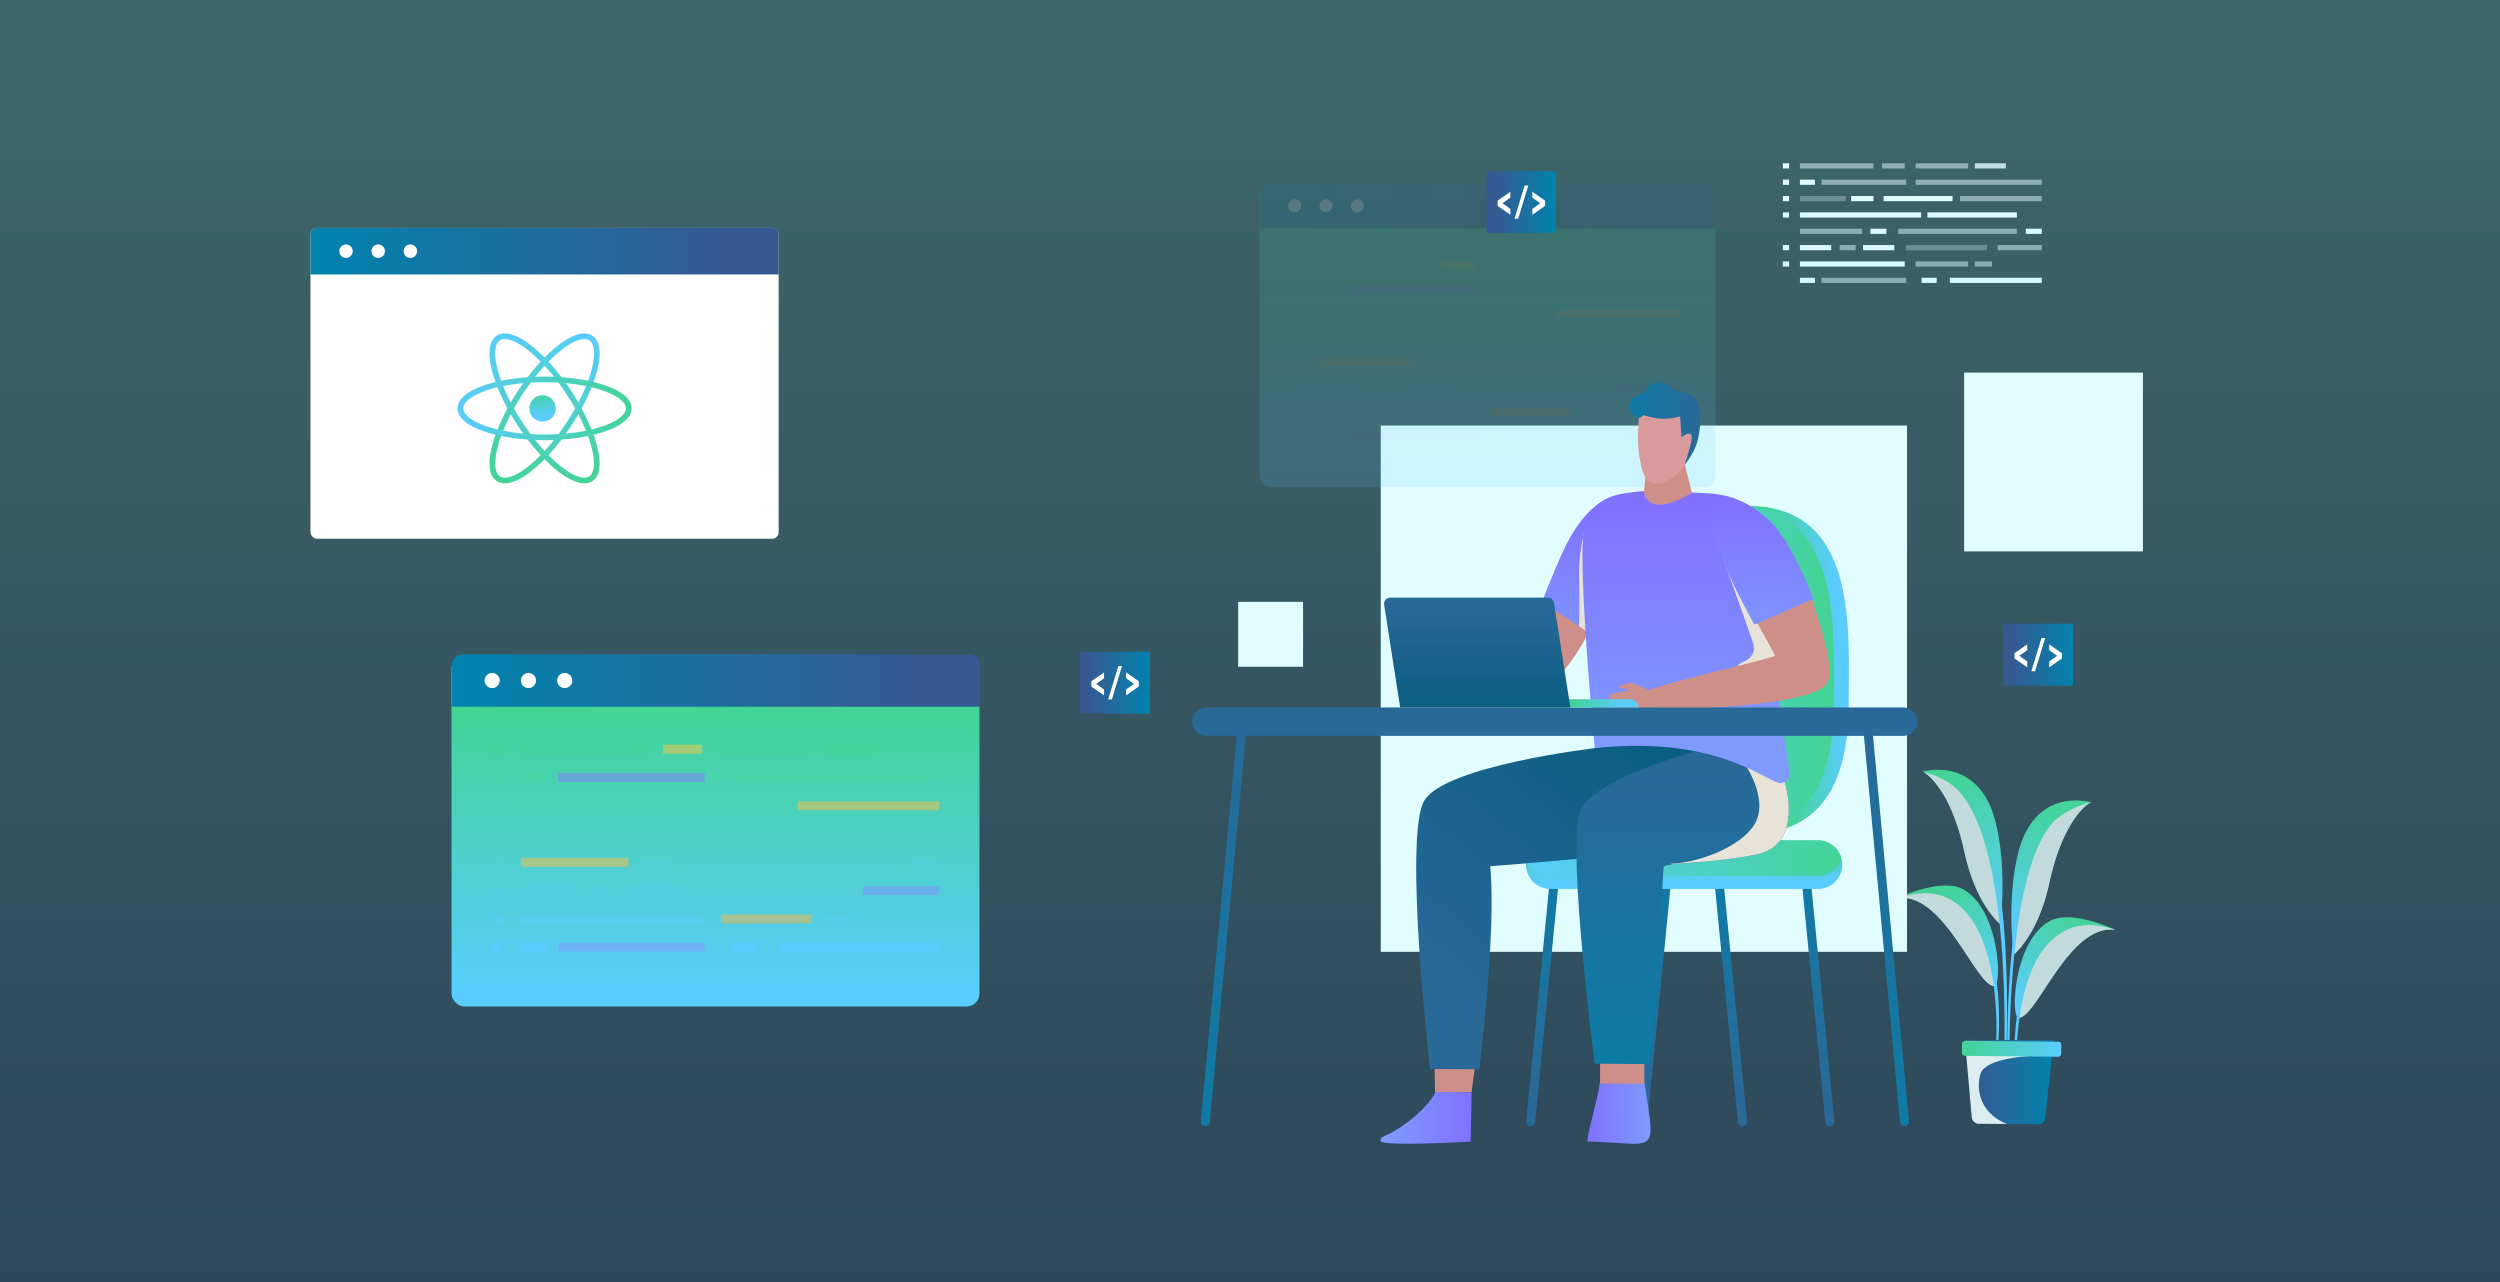 <svg xmlns="http://www.w3.org/2000/svg" xmlns:xlink="http://www.w3.org/1999/xlink" viewBox="0 0 3832 1965.22"><rect x="0" y="0" width="3832" height="1965.22" fill="#333333" stroke="none"/><defs><style>.a{isolation:isolate;}.b,.ee,.z{opacity:0.8;}.b{fill:url(#a);}.c{fill:url(#b);}.d{fill:#c2dadc;}.bj,.bk,.by,.d,.n,.p{mix-blend-mode:multiply;}.e{fill:url(#c);}.f{fill:url(#d);}.g{fill:url(#e);}.h{fill:url(#f);}.i{fill:url(#g);}.j{fill:url(#h);}.k{fill:url(#i);}.ce,.l{fill:none;stroke-miterlimit:10;}.l{stroke:#7fd5ef;stroke-linecap:round;stroke-width:3.9px;}.m{fill:url(#j);}.n{fill:#dbedee;}.o{fill:url(#k);}.p{fill:url(#l);}.q{opacity:0.15;}.r{fill:url(#m);}.s{fill:url(#n);}.t{fill:#fff;}.aq,.cn,.eb,.ec,.ed,.ee,.ef,.en,.es,.u,.w,.x,.z{mix-blend-mode:screen;}.ae,.ag,.ai,.an,.au,.ax,.bh,.cn,.cu,.cw,.db,.dh,.dl,.du,.eb,.ec,.ef,.ei,.ej,.el,.en,.eq,.ew,.fa,.fb,.fh,.fi,.u,.w{opacity:0.5;}.v{fill:url(#o);}.w{fill:url(#p);}.y{fill:url(#q);}.aa{fill:url(#r);}.ab{fill:url(#s);}.ac{fill:url(#t);}.ad{fill:url(#u);}.af{fill:url(#v);}.ag{fill:url(#w);}.ah{fill:url(#x);}.ai{fill:url(#y);}.aj{fill:url(#z);}.ak{fill:url(#aa);}.al{fill:url(#ab);}.am{fill:url(#ac);}.an{fill:url(#ad);}.ao{fill:url(#ae);}.ap{fill:url(#af);}.aq,.bf,.es,.fg{opacity:0.3;}.ar{fill:url(#ag);}.as{fill:url(#ah);}.at{fill:url(#aj);}.au{fill:url(#ak);}.av{fill:url(#al);}.aw{fill:url(#an);}.ax{fill:url(#ao);}.ay{fill:url(#ap);}.az{fill:url(#aq);}.ba{fill:url(#ar);}.bb{fill:url(#as);}.bc{fill:url(#at);}.bd{fill:url(#au);}.be{fill:url(#av);}.bg{fill:url(#aw);}.bh{fill:url(#ax);}.bi{fill:url(#ay);}.bj{fill:url(#az);}.bk{fill:url(#ba);}.bl{fill:#ce8f89;}.bm{fill:url(#bb);}.bn{fill:url(#bc);}.bo{fill:url(#bd);}.bp{fill:url(#be);}.bq{fill:url(#bf);}.br{fill:url(#bg);}.bs{fill:url(#bh);}.bt{fill:url(#bi);}.bu{fill:url(#bj);}.bv{fill:url(#bk);}.bw{fill:url(#bl);}.bx{fill:url(#bm);}.by{fill:#e8e3d8;}.bz{fill:url(#bn);}.ca{fill:url(#bo);}.cb{fill:#d89a9a;}.cc{fill:url(#bp);}.cd{fill:url(#bq);}.ce{stroke:#e8b1d3;stroke-width:5px;}.cf{fill:url(#br);}.cg{fill:url(#bs);}.ch{fill:url(#bt);}.ci{fill:url(#bu);}.cj{fill:url(#bv);}.ck{fill:url(#bw);}.cl{fill:url(#bx);}.cm{fill:url(#by);}.cn{fill:url(#bz);}.co{fill:url(#ca);}.cp{fill:url(#cb);}.cq{fill:url(#cc);}.cr{fill:url(#cd);}.cs{fill:url(#ce);}.ct{fill:url(#cf);}.cu{fill:url(#cg);}.cv{fill:url(#ch);}.cw{fill:url(#ci);}.cx{fill:url(#cj);}.cy{fill:url(#ck);}.cz{fill:url(#cl);}.da{fill:url(#cm);}.db{fill:url(#cn);}.dc{fill:url(#co);}.dd{fill:url(#cp);}.de{fill:url(#cq);}.df{fill:url(#cr);}.dg{fill:url(#ct);}.dh{fill:url(#cu);}.di{fill:url(#cv);}.dj{fill:url(#cw);}.dk{fill:url(#cx);}.dl{fill:url(#cy);}.dm{fill:url(#cz);}.dn{fill:url(#da);}.do{fill:url(#db);}.dp{fill:url(#dc);}.dq{fill:url(#dd);}.dr{fill:url(#de);}.ds{fill:url(#df);}.dt{fill:url(#dg);}.du{fill:url(#dh);}.dv{fill:url(#di);}.dw{fill:url(#dj);}.dx{fill:url(#dk);}.dy{fill:url(#dl);}.dz{fill:url(#dm);}.ea{fill:url(#dn);}.eb{fill:url(#do);}.ec{fill:url(#dp);}.ed{fill:url(#dq);}.ee{fill:url(#dr);}.ef{fill:url(#ds);}.eg{fill:url(#dt);}.eh{fill:url(#du);}.ei{fill:url(#dv);}.ej{fill:url(#dw);}.ek{fill:url(#dx);}.el{fill:url(#dy);}.em{fill:url(#dz);}.en{fill:url(#ea);}.eo{fill:url(#eb);}.ep{fill:url(#ec);}.eq{fill:url(#ed);}.er{fill:url(#ef);}.es{fill:url(#eg);}.et{fill:url(#eh);}.eu{fill:url(#ei);}.ev{fill:url(#ej);}.ew{fill:url(#ek);}.ex{fill:url(#el);}.ey{fill:url(#em);}.ez{fill:url(#en);}.fa{fill:url(#eo);}.fb{fill:url(#eq);}.fc{fill:url(#er);}.fd{fill:url(#es);}.fe{fill:url(#et);}.ff{fill:url(#eu);}.fg{fill:url(#ew);}.fh{fill:url(#ex);}.fi{fill:url(#ey);}.fj{fill:url(#ez);}.fk{fill:url(#fa);}.fl{fill:url(#fb);}.fm{fill:url(#fc);}</style><linearGradient id="a" x1="1916" x2="1916" y2="1965.22" gradientUnits="userSpaceOnUse"><stop offset="0" stop-color="#427577"/><stop offset="1" stop-color="#2b4c65"/></linearGradient><linearGradient id="b" x1="2931.45" y1="1331.31" x2="3002.56" y2="1478.56" gradientUnits="userSpaceOnUse"><stop offset="0" stop-color="#43d495"/><stop offset="1" stop-color="#5accfe"/></linearGradient><linearGradient id="c" x1="2944.19" y1="1325.16" x2="3015.31" y2="1472.4" xlink:href="#b"/><linearGradient id="d" x1="3164.61" y1="1364.83" x2="3072.79" y2="1520.76" xlink:href="#b"/><linearGradient id="e" x1="3163.95" y1="1364.45" x2="3072.13" y2="1520.37" xlink:href="#b"/><linearGradient id="f" x1="2961.09" y1="1147.4" x2="3013.68" y2="1380.79" xlink:href="#b"/><linearGradient id="g" x1="2965.33" y1="1146.45" x2="3017.91" y2="1379.84" xlink:href="#b"/><linearGradient id="h" x1="3127.45" y1="1198.16" x2="3061.84" y2="1407.51" xlink:href="#b"/><linearGradient id="i" x1="3137.75" y1="1201.39" x2="3072.14" y2="1410.74" xlink:href="#b"/><linearGradient id="j" x1="2978.82" y1="1623.3" x2="3114.53" y2="1623.3" gradientUnits="userSpaceOnUse"><stop offset="0.09" stop-color="#375992"/><stop offset="1" stop-color="#0183ae"/></linearGradient><linearGradient id="k" x1="2970.38" y1="1570.59" x2="3122.77" y2="1570.59" gradientTransform="translate(4590.41 -1489.63) rotate(89.5)" xlink:href="#b"/><linearGradient id="l" x1="144.01" y1="665.43" x2="144.01" y2="12706.05" gradientTransform="matrix(1, 0, 0, -1, 2342.74, 2040.94)" gradientUnits="userSpaceOnUse"><stop offset="0" stop-color="#e2fdff"/><stop offset="1" stop-color="#d7f9ff"/></linearGradient><linearGradient id="m" x1="4751.78" y1="316.14" x2="4751.78" y2="696.12" gradientTransform="matrix(-1, 0, 0, 1, 7031.76, 35.16)" xlink:href="#b"/><linearGradient id="n" x1="33.78" y1="280.36" x2="732.29" y2="280.36" gradientTransform="matrix(1, 0, 0, -1, 1864.69, 560.72)" xlink:href="#j"/><linearGradient id="o" x1="2237.22" y1="359.17" x2="2237.22" y2="638.89" gradientTransform="translate(-130.59 35.16)" xlink:href="#b"/><linearGradient id="p" x1="2367.03" y1="359.17" x2="2367.03" y2="638.89" gradientTransform="translate(-130.59 35.16)" gradientUnits="userSpaceOnUse"><stop offset="0.04" stop-color="#ffc744"/><stop offset="1" stop-color="#f5b244"/></linearGradient><linearGradient id="q" x1="2121.24" y1="359.17" x2="2121.24" y2="638.89" gradientTransform="translate(-130.59 35.16)" xlink:href="#b"/><linearGradient id="r" x1="2588.82" y1="359.17" x2="2588.82" y2="638.89" gradientTransform="translate(-130.59 35.16)" xlink:href="#b"/><linearGradient id="s" x1="2477.91" y1="359.17" x2="2477.91" y2="638.89" gradientTransform="translate(-130.59 35.16)" xlink:href="#b"/><linearGradient id="t" x1="2273.06" y1="359.17" x2="2273.06" y2="638.89" gradientTransform="translate(-130.59 35.16)" xlink:href="#b"/><linearGradient id="u" x1="2121.24" y1="359.17" x2="2121.24" y2="638.89" gradientTransform="translate(-130.59 35.16)" xlink:href="#b"/><linearGradient id="v" x1="2572.87" y1="359.17" x2="2572.87" y2="638.89" gradientTransform="translate(-130.59 35.16)" xlink:href="#b"/><linearGradient id="w" x1="2477.91" y1="359.17" x2="2477.91" y2="638.89" xlink:href="#p"/><linearGradient id="x" x1="2170.34" y1="359.17" x2="2170.34" y2="638.89" gradientTransform="translate(-130.59 35.16)" xlink:href="#b"/><linearGradient id="y" x1="2299.44" y1="359.17" x2="2299.44" y2="638.89" gradientTransform="translate(-130.59 35.16)" gradientUnits="userSpaceOnUse"><stop offset="0" stop-color="#8072ff"/><stop offset="1" stop-color="#7f9bff"/></linearGradient><linearGradient id="z" x1="2121.24" y1="359.17" x2="2121.24" y2="638.89" gradientTransform="translate(-130.59 35.16)" xlink:href="#b"/><linearGradient id="aa" x1="2562.2" y1="359.17" x2="2562.2" y2="638.89" gradientTransform="translate(-130.59 35.16)" xlink:href="#b"/><linearGradient id="ab" x1="2170.34" y1="359.17" x2="2170.34" y2="638.89" gradientTransform="translate(-130.59 35.16)" xlink:href="#b"/><linearGradient id="ac" x1="2448.79" y1="359.17" x2="2448.79" y2="638.89" gradientTransform="translate(-130.59 35.16)" xlink:href="#b"/><linearGradient id="ad" x1="2299.44" y1="359.17" x2="2299.44" y2="638.89" xlink:href="#y"/><linearGradient id="ae" x1="2121.24" y1="359.17" x2="2121.24" y2="638.89" gradientTransform="translate(-130.59 35.16)" xlink:href="#b"/><linearGradient id="af" x1="2601.32" y1="359.17" x2="2601.32" y2="638.89" gradientTransform="translate(-130.59 35.16)" xlink:href="#b"/><linearGradient id="ag" x1="2205.44" y1="359.17" x2="2205.44" y2="638.89" gradientTransform="translate(-130.59 35.16)" xlink:href="#b"/><linearGradient id="ah" x1="2295.83" y1="359.17" x2="2295.83" y2="638.89" gradientTransform="translate(-130.59 35.16)" xlink:href="#b"/><linearGradient id="aj" x1="2423.47" y1="359.17" x2="2423.47" y2="638.89" gradientTransform="translate(-130.59 35.16)" xlink:href="#b"/><linearGradient id="ak" x1="2612.99" y1="359.17" x2="2612.99" y2="638.89" xlink:href="#p"/><linearGradient id="al" x1="2291.75" y1="359.17" x2="2291.75" y2="638.89" gradientTransform="translate(-130.59 35.16)" xlink:href="#b"/><linearGradient id="an" x1="2547.2" y1="359.17" x2="2547.2" y2="638.89" gradientTransform="translate(-130.59 35.16)" xlink:href="#b"/><linearGradient id="ao" x1="2224.3" y1="359.17" x2="2224.3" y2="638.89" xlink:href="#p"/><linearGradient id="ap" x1="2121.24" y1="359.17" x2="2121.24" y2="638.89" gradientTransform="translate(-130.59 35.16)" xlink:href="#b"/><linearGradient id="aq" x1="2513.89" y1="359.17" x2="2513.89" y2="638.89" gradientTransform="translate(-130.59 35.16)" xlink:href="#b"/><linearGradient id="ar" x1="2688.24" y1="359.17" x2="2688.24" y2="638.89" gradientTransform="translate(-130.59 35.16)" xlink:href="#b"/><linearGradient id="as" x1="2332.64" y1="359.17" x2="2332.64" y2="638.89" gradientTransform="translate(-130.59 35.16)" xlink:href="#b"/><linearGradient id="at" x1="2188.93" y1="359.17" x2="2188.93" y2="638.89" gradientTransform="translate(-130.59 35.16)" xlink:href="#b"/><linearGradient id="au" x1="2333.23" y1="359.17" x2="2333.23" y2="638.89" gradientTransform="translate(-130.59 35.16)" xlink:href="#b"/><linearGradient id="av" x1="2121.24" y1="359.17" x2="2121.24" y2="638.89" gradientTransform="translate(-130.59 35.16)" xlink:href="#b"/><linearGradient id="aw" x1="2488.36" y1="359.17" x2="2488.36" y2="638.89" gradientTransform="translate(-130.59 35.16)" xlink:href="#b"/><linearGradient id="ax" x1="2656.02" y1="359.17" x2="2656.02" y2="638.89" xlink:href="#y"/><linearGradient id="ay" x1="2262.4" y1="359.17" x2="2262.4" y2="638.89" gradientTransform="translate(-130.59 35.16)" xlink:href="#b"/><linearGradient id="az" x1="716.19" y1="893.33" x2="716.19" y2="2378.34" gradientTransform="matrix(1, 0, 0, -1, 1198.38, 1874.24)" xlink:href="#l"/><linearGradient id="ba" x1="-483.9" y1="552.41" x2="-483.9" y2="4642.43" gradientTransform="matrix(1, 0, 0, -1, 3598.56, 1346.02)" xlink:href="#l"/><linearGradient id="bb" x1="-121.51" y1="1625.59" x2="-121.51" y2="1313" gradientTransform="matrix(-1, 0, 0, 1, 2630.76, 0)" gradientUnits="userSpaceOnUse"><stop offset="0" stop-color="#296998"/><stop offset="1" stop-color="#0e7ba6"/></linearGradient><linearGradient id="bc" x1="12.4" y1="1625.59" x2="12.4" y2="1313" xlink:href="#bb"/><linearGradient id="bd" x1="298.02" y1="1625.59" x2="298.02" y2="1313" xlink:href="#bb"/><linearGradient id="be" x1="125.91" y1="1625.59" x2="125.91" y2="1313" xlink:href="#bb"/><linearGradient id="bf" x1="4450.34" y1="1243.52" x2="4450.34" y2="1318.89" gradientTransform="matrix(-1, 0, 0, 1, 6998.76, 0)" xlink:href="#b"/><linearGradient id="bg" x1="4209.4" y1="1280.21" x2="4691.28" y2="1280.21" gradientTransform="matrix(-1, 0, 0, 1, 6998.76, 0)" xlink:href="#b"/><linearGradient id="bh" x1="4304.36" y1="988.65" x2="4210.88" y2="982.72" gradientTransform="matrix(-1, 0, 0, 1, 6998.76, 0)" xlink:href="#b"/><linearGradient id="bi" x1="4231.02" y1="991.71" x2="4562.12" y2="991.71" gradientTransform="matrix(-1, 0, 0, 1, 6998.76, 0)" xlink:href="#b"/><linearGradient id="bj" x1="-256.88" y1="1678.22" x2="-117.01" y2="1678.22" gradientTransform="matrix(-1, 0, 0, 1, 1965.82, 0)" xlink:href="#y"/><linearGradient id="bk" x1="474.82" y1="1492.24" x2="140.53" y2="1092.87" gradientTransform="matrix(-1, 0, 0, 1, 2630.76, 0)" gradientUnits="userSpaceOnUse"><stop offset="0" stop-color="#296998"/><stop offset="1" stop-color="#0a5e82"/></linearGradient><linearGradient id="bl" x1="2155.32" y1="1671.85" x2="2252.29" y2="1671.85" gradientTransform="translate(244.73)" xlink:href="#y"/><linearGradient id="bm" x1="84.65" y1="1138.79" x2="84.65" y2="1564.93" xlink:href="#bb"/><linearGradient id="bn" x1="2380.02" y1="745.07" x2="2380.02" y2="983.27" gradientTransform="matrix(1, 0, 0, 1, 0, 0)" xlink:href="#y"/><linearGradient id="bo" x1="79.6" y1="751.77" x2="79.6" y2="1117.18" gradientTransform="matrix(-1, 0, 0, 1, 2630.76, 0)" xlink:href="#y"/><linearGradient id="bp" x1="52.03" y1="642.72" x2="160.38" y2="642.72" gradientTransform="matrix(-1, 0.02, 0.02, 1, 2609.84, -31.08)" xlink:href="#bb"/><linearGradient id="bq" x1="2667.7" y1="741.1" x2="2667.7" y2="959.56" gradientTransform="matrix(1, 0, 0, 1, 0, 0)" xlink:href="#y"/><linearGradient id="br" x1="-227.73" y1="1052.54" x2="-227.73" y2="1700.87" xlink:href="#bb"/><linearGradient id="bs" x1="788.65" y1="1052.54" x2="788.65" y2="1700.87" xlink:href="#bb"/><linearGradient id="bt" x1="4648.46" y1="1051.86" x2="4648.46" y2="1701.51" gradientTransform="matrix(-1, 0, 0, 1, 6998.76, 0)" xlink:href="#bb"/><linearGradient id="bu" x1="4623.85" y1="1042.92" x2="4545.43" y2="1042.92" gradientTransform="matrix(-1, 0, 0, 1, 6998.76, 0)" xlink:href="#b"/><linearGradient id="bv" x1="399.49" y1="887.41" x2="399.49" y2="1053.97" xlink:href="#bk"/><linearGradient id="bw" x1="5935.07" y1="1049.4" x2="5935.07" y2="1489.61" gradientTransform="matrix(-1, 0, 0, 1, 7031.76, 35.16)" xlink:href="#b"/><linearGradient id="bx" x1="1161.6" y1="1007.95" x2="1970.81" y2="1007.95" gradientTransform="matrix(1, 0, 0, -1, -501.66, 2015.9)" xlink:href="#j"/><linearGradient id="by" x1="1026.46" y1="1099.25" x2="1026.46" y2="1423.31" gradientTransform="translate(-130.59 35.16)" xlink:href="#b"/><linearGradient id="bz" x1="1176.84" y1="1099.25" x2="1176.84" y2="1423.31" xlink:href="#p"/><linearGradient id="ca" x1="892.09" y1="1099.25" x2="892.09" y2="1423.31" gradientTransform="translate(-130.59 35.16)" xlink:href="#b"/><linearGradient id="cb" x1="1433.78" y1="1099.25" x2="1433.78" y2="1423.31" gradientTransform="translate(-130.59 35.16)" xlink:href="#b"/><linearGradient id="cc" x1="1305.3" y1="1099.25" x2="1305.3" y2="1423.31" gradientTransform="translate(-130.59 35.16)" xlink:href="#b"/><linearGradient id="cd" x1="1067.97" y1="1099.25" x2="1067.97" y2="1423.31" gradientTransform="translate(-130.59 35.16)" xlink:href="#b"/><linearGradient id="ce" x1="892.09" y1="1099.25" x2="892.09" y2="1423.31" gradientTransform="translate(-130.59 35.16)" xlink:href="#b"/><linearGradient id="cf" x1="1415.3" y1="1099.25" x2="1415.3" y2="1423.31" gradientTransform="translate(-130.59 35.16)" xlink:href="#b"/><linearGradient id="cg" x1="1305.3" y1="1099.25" x2="1305.3" y2="1423.31" xlink:href="#p"/><linearGradient id="ch" x1="948.97" y1="1099.25" x2="948.97" y2="1423.3" gradientTransform="translate(-130.59 35.16)" xlink:href="#b"/><linearGradient id="ci" x1="1098.54" y1="1099.25" x2="1098.54" y2="1423.3" xlink:href="#y"/><linearGradient id="cj" x1="892.09" y1="1099.25" x2="892.09" y2="1423.3" gradientTransform="translate(-130.59 35.16)" xlink:href="#b"/><linearGradient id="ck" x1="1402.94" y1="1099.25" x2="1402.94" y2="1423.3" gradientTransform="translate(-130.59 35.16)" xlink:href="#b"/><linearGradient id="cl" x1="948.97" y1="1099.25" x2="948.97" y2="1423.31" gradientTransform="translate(-130.59 35.16)" xlink:href="#b"/><linearGradient id="cm" x1="1271.56" y1="1099.25" x2="1271.56" y2="1423.31" gradientTransform="translate(-130.59 35.16)" xlink:href="#b"/><linearGradient id="cn" x1="1098.54" y1="1099.25" x2="1098.54" y2="1423.31" xlink:href="#y"/><linearGradient id="co" x1="892.09" y1="1099.25" x2="892.09" y2="1423.31" gradientTransform="translate(-130.59 35.16)" xlink:href="#b"/><linearGradient id="cp" x1="1448.27" y1="1099.25" x2="1448.27" y2="1423.31" gradientTransform="translate(-130.59 35.16)" xlink:href="#b"/><linearGradient id="cq" x1="989.63" y1="1099.25" x2="989.63" y2="1423.31" gradientTransform="translate(-130.59 35.16)" xlink:href="#b"/><linearGradient id="cr" x1="1094.36" y1="1099.25" x2="1094.36" y2="1423.31" gradientTransform="translate(-130.59 35.16)" xlink:href="#b"/><linearGradient id="ct" x1="1242.22" y1="1099.25" x2="1242.22" y2="1423.31" gradientTransform="translate(-130.59 35.16)" xlink:href="#b"/><linearGradient id="cu" x1="1461.78" y1="1099.25" x2="1461.78" y2="1423.31" xlink:href="#p"/><linearGradient id="cv" x1="1089.63" y1="1099.25" x2="1089.63" y2="1423.31" gradientTransform="translate(-130.59 35.16)" xlink:href="#b"/><linearGradient id="cw" x1="892.09" y1="1099.25" x2="892.09" y2="1423.31" gradientTransform="translate(-130.59 35.16)" xlink:href="#b"/><linearGradient id="cx" x1="1385.57" y1="1099.25" x2="1385.57" y2="1423.31" gradientTransform="translate(-130.59 35.16)" xlink:href="#b"/><linearGradient id="cy" x1="1011.48" y1="1099.25" x2="1011.48" y2="1423.3" xlink:href="#p"/><linearGradient id="cz" x1="892.09" y1="1099.25" x2="892.09" y2="1423.3" gradientTransform="translate(-130.59 35.16)" xlink:href="#b"/><linearGradient id="da" x1="1346.97" y1="1099.25" x2="1346.97" y2="1423.3" gradientTransform="translate(-130.59 35.16)" xlink:href="#b"/><linearGradient id="db" x1="1548.96" y1="1099.25" x2="1548.96" y2="1423.3" gradientTransform="translate(-130.59 35.16)" xlink:href="#b"/><linearGradient id="dc" x1="1136.99" y1="1099.25" x2="1136.99" y2="1423.3" gradientTransform="translate(-130.59 35.16)" xlink:href="#b"/><linearGradient id="dd" x1="970.51" y1="1099.25" x2="970.51" y2="1423.31" gradientTransform="translate(-130.59 35.16)" xlink:href="#b"/><linearGradient id="de" x1="1137.68" y1="1099.25" x2="1137.68" y2="1423.31" gradientTransform="translate(-130.59 35.16)" xlink:href="#b"/><linearGradient id="df" x1="892.09" y1="1099.25" x2="892.09" y2="1423.31" gradientTransform="translate(-130.59 35.16)" xlink:href="#b"/><linearGradient id="dg" x1="1317.4" y1="1099.25" x2="1317.4" y2="1423.31" gradientTransform="translate(-130.59 35.16)" xlink:href="#b"/><linearGradient id="dh" x1="1511.63" y1="1099.25" x2="1511.63" y2="1423.31" xlink:href="#y"/><linearGradient id="di" x1="1055.63" y1="1099.25" x2="1055.63" y2="1423.31" gradientTransform="translate(-130.59 35.16)" xlink:href="#b"/><linearGradient id="dj" x1="1470.26" y1="349.86" x2="2187.86" y2="349.86" gradientTransform="matrix(1, 0, 0, -1, -1027.36, 699.71)" xlink:href="#j"/><linearGradient id="dk" x1="954.68" y1="1152.38" x2="954.68" y2="1419.18" gradientTransform="matrix(0.84, -0.55, -0.55, -0.84, 710.95, 2189.72)" xlink:href="#b"/><linearGradient id="dl" x1="1859.04" y1="557.3" x2="1859.04" y2="824.1" gradientTransform="translate(1975.07 2189.72) rotate(-146.65)" xlink:href="#b"/><linearGradient id="dm" x1="1504.54" y1="1215.49" x2="1504.54" y2="1482.3" gradientTransform="matrix(0, -1, -1, 0, 2150.59, 2095.33)" xlink:href="#b"/><linearGradient id="dn" x1="1832.15" y1="570.52" x2="1832.15" y2="611.06" gradientTransform="matrix(-0.39, -0.92, -0.92, 0.39, 2064.06, 2041.46)" xlink:href="#b"/><linearGradient id="do" x1="2727.15" y1="211" x2="2727.15" y2="398.41" gradientTransform="translate(88.1 35.16)" xlink:href="#l"/><linearGradient id="dp" x1="2814.12" y1="211" x2="2814.12" y2="398.41" gradientTransform="translate(88.1 35.16)" xlink:href="#l"/><linearGradient id="dq" x1="2649.45" y1="211" x2="2649.45" y2="398.41" gradientTransform="translate(88.1 35.16)" xlink:href="#l"/><linearGradient id="dr" x1="2962.7" y1="211" x2="2962.7" y2="398.41" gradientTransform="translate(88.1 35.16)" xlink:href="#l"/><linearGradient id="ds" x1="2888.4" y1="211" x2="2888.4" y2="398.41" gradientTransform="translate(88.1 35.16)" xlink:href="#l"/><linearGradient id="dt" x1="2751.16" y1="211" x2="2751.16" y2="398.41" gradientTransform="translate(88.1 35.16)" xlink:href="#l"/><linearGradient id="du" x1="2649.45" y1="211" x2="2649.45" y2="398.41" gradientTransform="translate(88.1 35.16)" xlink:href="#l"/><linearGradient id="dv" x1="2952.02" y1="211" x2="2952.02" y2="398.41" gradientTransform="translate(88.1 35.16)" xlink:href="#l"/><linearGradient id="dw" x1="2888.4" y1="211" x2="2888.4" y2="398.41" gradientTransform="translate(88.1 35.16)" xlink:href="#l"/><linearGradient id="dx" x1="2682.34" y1="211" x2="2682.34" y2="398.41" gradientTransform="translate(88.1 35.16)" xlink:href="#l"/><linearGradient id="dy" x1="2768.84" y1="211" x2="2768.84" y2="398.41" gradientTransform="translate(88.1 35.16)" xlink:href="#l"/><linearGradient id="dz" x1="2649.45" y1="211" x2="2649.45" y2="398.41" gradientTransform="translate(88.1 35.16)" xlink:href="#l"/><linearGradient id="ea" x1="2944.87" y1="211" x2="2944.87" y2="398.41" gradientTransform="translate(88.1 35.16)" xlink:href="#l"/><linearGradient id="eb" x1="2682.34" y1="211" x2="2682.34" y2="398.41" gradientTransform="translate(88.1 35.16)" xlink:href="#l"/><linearGradient id="ec" x1="2868.89" y1="211" x2="2868.89" y2="398.41" gradientTransform="translate(88.1 35.16)" xlink:href="#l"/><linearGradient id="ed" x1="2768.84" y1="211" x2="2768.84" y2="398.41" gradientTransform="translate(88.1 35.16)" xlink:href="#l"/><linearGradient id="ef" x1="2971.08" y1="211" x2="2971.08" y2="398.41" gradientTransform="translate(88.1 35.16)" xlink:href="#l"/><linearGradient id="eg" x1="2705.86" y1="211" x2="2705.86" y2="398.41" gradientTransform="translate(88.1 35.16)" xlink:href="#l"/><linearGradient id="eh" x1="2766.42" y1="211" x2="2766.42" y2="398.41" gradientTransform="translate(88.1 35.16)" xlink:href="#l"/><linearGradient id="ei" x1="2649.45" y1="211" x2="2649.45" y2="398.41" gradientTransform="translate(88.1 35.16)" xlink:href="#l"/><linearGradient id="ej" x1="2851.93" y1="211" x2="2851.93" y2="398.41" gradientTransform="translate(88.1 35.16)" xlink:href="#l"/><linearGradient id="ek" x1="2978.9" y1="211" x2="2978.9" y2="398.41" gradientTransform="translate(88.1 35.16)" xlink:href="#l"/><linearGradient id="el" x1="2763.69" y1="211" x2="2763.69" y2="398.41" gradientTransform="translate(88.1 35.16)" xlink:href="#l"/><linearGradient id="em" x1="2649.45" y1="211" x2="2649.45" y2="398.41" gradientTransform="translate(88.1 35.16)" xlink:href="#l"/><linearGradient id="en" x1="2934.82" y1="211" x2="2934.82" y2="398.41" gradientTransform="translate(88.1 35.16)" xlink:href="#l"/><linearGradient id="eo" x1="2718.49" y1="211" x2="2718.49" y2="398.41" gradientTransform="translate(88.1 35.16)" xlink:href="#l"/><linearGradient id="eq" x1="2912.5" y1="211" x2="2912.5" y2="398.41" gradientTransform="translate(88.1 35.16)" xlink:href="#l"/><linearGradient id="er" x1="3029.32" y1="211" x2="3029.32" y2="398.41" gradientTransform="translate(88.1 35.16)" xlink:href="#l"/><linearGradient id="es" x1="2791.07" y1="211" x2="2791.07" y2="398.41" gradientTransform="translate(88.1 35.16)" xlink:href="#l"/><linearGradient id="et" x1="2694.8" y1="211" x2="2694.8" y2="398.41" gradientTransform="translate(88.1 35.16)" xlink:href="#l"/><linearGradient id="eu" x1="2791.47" y1="211" x2="2791.47" y2="398.41" gradientTransform="translate(88.1 35.16)" xlink:href="#l"/><linearGradient id="ew" x1="2895.4" y1="211" x2="2895.4" y2="398.41" gradientTransform="translate(88.1 35.16)" xlink:href="#l"/><linearGradient id="ex" x1="3007.72" y1="211" x2="3007.72" y2="398.41" gradientTransform="translate(88.1 35.16)" xlink:href="#l"/><linearGradient id="ey" x1="2744.02" y1="211" x2="2744.02" y2="398.41" gradientTransform="translate(88.1 35.16)" xlink:href="#l"/><linearGradient id="ez" x1="2297.05" y1="274.62" x2="2403.69" y2="274.62" gradientTransform="translate(-18.45 35.16)" xlink:href="#j"/><linearGradient id="fa" x1="1905.11" y1="1011.31" x2="2011.74" y2="1011.31" gradientTransform="translate(-249.25 35.16)" xlink:href="#j"/><linearGradient id="fb" x1="2781.59" y1="968.28" x2="2888.22" y2="968.28" gradientTransform="translate(289.29 35.16)" xlink:href="#j"/><linearGradient id="fc" x1="2646.79" y1="925.73" x2="2649.73" y2="925.73" gradientTransform="matrix(1, 0, 0, 1, 0, 0)" xlink:href="#y"/></defs><g class="a"><rect class="b" width="3832" height="1965.22"/><path class="c" d="M3026.84,1473.61c-.78,1.56-1.68,2.46-2.63,2.52-.3,0-.54.06-.9.06-27.63-.6-76.23-142.92-146.28-134.77-.78.06-1.5.18-2.28.24,0,0,66.58-31.7,100.14-14.32C3027,1354.3,3035.11,1456.3,3026.84,1473.61Z" transform="translate(33 35.16)"/><path class="d" d="M3026.84,1473.61c-.78,1.56-1.68,2.46-2.63,2.52-.3,0-.54.06-.9.06-27.63-.6-76.23-142.92-146.28-134.77,0,0,77.24-30.62,113.56,32.06A304.82,304.82,0,0,1,3026.84,1473.61Z" transform="translate(33 35.16)"/><path class="e" d="M3028.46,1562.18h-.11a1.7,1.7,0,0,1-1.58-1.81c.14-2.23,12.32-210.86-99.23-226.21-.93-.12-.13-4.74,0-5.67s4.36,0,5.34.16c114.67,15.77,97.42,229.68,97.28,231.94A1.7,1.7,0,0,1,3028.46,1562.18Z" transform="translate(33 35.16)"/><path class="f" d="M3210,1390.32a1,1,0,0,1-.24-.06c-70.77-10.73-119.91,132.67-147.77,134.53a4.41,4.41,0,0,1-1.26,0,2.17,2.17,0,0,1-1.44-.78c-10.07-10.19-3.53-119.85,50.82-148C3142.68,1359.22,3206.44,1388.58,3210,1390.32Z" transform="translate(33 35.16)"/><path class="d" d="M3209.79,1390.26c-70.77-10.73-119.91,132.67-147.77,134.53a4.41,4.41,0,0,1-1.26,0,2.17,2.17,0,0,1-1.44-.78c4.8-24.81,13.58-75.29,42.85-111.22C3141.57,1364.42,3205.18,1388.64,3209.79,1390.26Z" transform="translate(33 35.16)"/><path class="g" d="M3056.49,1610.86a1.7,1.7,0,0,1-1.7-1.59c-.14-2.26-13.29-214.07,101.38-229.84,1-.17,3.22.15,3.35,1.08s.08,2.65-.85,2.78c-111.56,15.35-100.63,223.53-100.49,225.76a1.69,1.69,0,0,1-1.58,1.81Z" transform="translate(33 35.16)"/><path class="h" d="M3033.07,1380.43v.18a4,4,0,0,1-.12.66l-.89-.72c-5.7-5-38-36.19-53.52-108.22-21.57-99.66-60.1-122.49-62.5-123.81a.19.19,0,0,0-.12-.06l-2.22-1.14c.78-.18,1.5-.3,2.22-.42,53.81-9.94,94.56,16.18,110.08,78.69C3043.2,1294.92,3034.21,1371.56,3033.07,1380.43Z" transform="translate(33 35.16)"/><path class="d" d="M3032.06,1380.55c-5.7-5-38-36.19-53.52-108.22-21.57-99.66-60.1-122.49-62.5-123.81,3.6.6,75,14.86,94.5,97.2C3025.22,1307.92,3030.38,1358.32,3032.06,1380.55Z" transform="translate(33 35.16)"/><path class="i" d="M3040.33,1600.64h0a1.7,1.7,0,0,1-1.7-1.7l0-1.21c1.28-41.32,11.75-377-87.54-435.35-.81-.48,2.88-4.58,3.75-4.26,100.49,36.51,89.28,371.92,87.19,439.71l0,1.12A1.71,1.71,0,0,1,3040.33,1600.64Z" transform="translate(33 35.16)"/><path class="j" d="M3172.76,1194.24l-.48.24-1.86.9s-40.21,21-62.5,123.93c-16.72,77.24-52.67,107.5-54.41,108.82a23,23,0,0,1-.3-2.46v-.06c-1.74-14.38-9.17-87,7.19-153.1,15.7-63.22,57.29-89.23,112-78.27Z" transform="translate(33 35.16)"/><path class="d" d="M3172.4,1194.24s0,.06-.12.24l-1.86.9s-40.21,21-62.5,123.93c-16.72,77.24-52.67,107.5-54.41,108.82a23,23,0,0,1-.3-2.46v-.06c11.27-100.46,29.12-150.23,45.24-181.09C3118.41,1206.41,3172.4,1194.24,3172.4,1194.24Z" transform="translate(33 35.16)"/><path class="k" d="M3045.34,1604.66a1.69,1.69,0,0,1-1.7-1.69c-.7-110.75,4.57-360.41,88.12-397.11.87-.37,4.54-5,4.92-4.17s.6,6.26-.25,6.64c-81.71,35.89-90.08,284.55-89.39,394.62a1.7,1.7,0,0,1-1.69,1.71Z" transform="translate(33 35.16)"/><path class="l" d="M3052.91,1538.79" transform="translate(33 35.16)"/><path class="m" d="M2978.82,1558.48l1,12.16,9.41,106.37a11.2,11.2,0,0,0,11.09,10.31l90.35.8A11.19,11.19,0,0,0,3102,1678l10.16-95.67v-.19l2.38-22.47Z" transform="translate(33 35.16)"/><path class="n" d="M2979.87,1570.64l9.41,106.37a11.2,11.2,0,0,0,11.09,10.31l43,.38c-39.06-15.57-48.59-50.23-40.65-76.83,8.61-28.78,99.73-28.62,109.44-28.54h.83l-.83-.2-86.4-18.17Z" transform="translate(33 35.16)"/><rect class="o" x="3035.06" y="1494.45" width="23.02" height="152.28" rx="4.44" transform="matrix(0.01, -1, 1, 0.01, 1482.36, 4638.44)"/><rect class="p" x="2083.41" y="617.13" width="806.68" height="806.68" transform="translate(5006.49 2076.09) rotate(180)"/><g class="q"><rect class="r" x="1930.73" y="283.04" width="698.5" height="463.73" rx="16.96"/><path class="s" d="M1898.47,245.66H2597a0,0,0,0,1,0,0v53.26a16.14,16.14,0,0,1-16.14,16.14H1914.61a16.14,16.14,0,0,1-16.14-16.14V245.66A0,0,0,0,1,1898.47,245.66Z" transform="translate(4528.45 595.88) rotate(180)"/><circle class="t" cx="2080.49" cy="315.52" r="10.02"/><circle class="t" cx="2032.5" cy="315.52" r="10.02"/><circle class="t" cx="1984.51" cy="315.52" r="10.02"/><g class="u"><rect class="v" x="2022.55" y="400.51" width="168.16" height="11.87"/></g><rect class="w" x="2210.5" y="400.51" width="51.88" height="11.87"/><g class="x"><rect class="y" x="1983.54" y="400.51" width="14.23" height="11.87"/></g><g class="z"><rect class="aa" x="2422.68" y="400.51" width="71.1" height="11.87"/></g><g class="u"><rect class="ab" x="2287.28" y="400.51" width="120.09" height="11.87"/></g><g class="x"><polygon class="ac" points="2220.74 624.98 2210.5 624.98 2022.55 624.98 2022.55 636.85 2210.5 636.85 2220.74 636.85 2262.38 636.85 2262.38 624.98 2220.74 624.98"/><rect class="ad" x="1983.54" y="624.98" width="14.23" height="11.87"/><g class="ae"><rect class="af" x="2422.68" y="624.98" width="39.2" height="11.87"/></g><rect class="ag" x="2287.28" y="624.98" width="120.09" height="11.87"/></g><g class="x"><rect class="ah" x="2022.55" y="437.92" width="34.39" height="11.87"/><rect class="ai" x="2071.96" y="437.92" width="193.79" height="11.87"/><rect class="aj" x="1983.54" y="437.92" width="14.23" height="11.87"/><g class="u"><rect class="ak" x="2287.28" y="437.92" width="288.65" height="11.87"/></g></g><g class="x"><rect class="al" x="2022.55" y="662.39" width="34.39" height="11.87"/><rect class="am" x="2301.01" y="662.39" width="34.39" height="11.87"/><rect class="an" x="2071.96" y="662.39" width="193.79" height="11.87"/><rect class="ao" x="1983.54" y="662.39" width="14.23" height="11.87"/><rect class="ap" x="2365.53" y="662.39" width="210.4" height="11.87"/></g><g class="x"><g class="aq"><rect class="ar" x="2022.55" y="475.33" width="104.59" height="11.87"/></g><rect class="as" x="2139.78" y="475.33" width="50.92" height="11.87"/><rect class="aj" x="1983.54" y="475.33" width="14.23" height="11.87"/><rect class="at" x="2214.02" y="475.33" width="157.73" height="11.87"/><rect class="au" x="2388.86" y="475.33" width="187.07" height="11.87"/></g><g class="x"><rect class="av" x="2022.55" y="512.74" width="277.22" height="11.87"/><rect class="aj" x="1983.54" y="512.74" width="14.23" height="11.87"/><rect class="aw" x="2314.29" y="512.74" width="204.64" height="11.87"/></g><g class="x"><rect class="ax" x="2022.55" y="550.15" width="142.3" height="11.87"/><rect class="ay" x="1983.54" y="550.15" width="14.23" height="11.87"/><g class="ae"><rect class="az" x="2247.66" y="550.15" width="271.27" height="11.87"/></g><rect class="ba" x="2539.37" y="550.15" width="36.56" height="11.87"/><rect class="bb" x="2183.76" y="550.15" width="36.56" height="11.87"/></g><g class="x"><rect class="bc" x="2022.55" y="587.57" width="71.57" height="11.87"/><rect class="bd" x="2166.85" y="587.57" width="71.57" height="11.87"/><rect class="be" x="1983.54" y="587.57" width="14.23" height="11.87"/><g class="bf"><rect class="bg" x="2265.08" y="587.57" width="185.39" height="11.87"/></g><rect class="bh" x="2474.92" y="587.57" width="101.02" height="11.87"/><g class="ae"><rect class="bi" x="2113.53" y="587.57" width="36.56" height="11.87"/></g></g></g><rect class="bj" x="1864.82" y="887.37" width="99.49" height="99.49" transform="translate(3862.14 1909.39) rotate(180)"/><rect class="bk" x="2977.65" y="536" width="274.02" height="274.02" transform="translate(6262.31 1381.17) rotate(180)"/><path class="bl" d="M2486.56,721s21.79,44.37,23.26,43.37,50.68-43.86,50.68-43.86L2544.18,656h-14.55l-37.38,11.88Z" transform="translate(33 35.16)"/><path class="bl" d="M2425,740.54c-52.82,2.11-146.91,272.89-110.16,278.12C2364.43,1053,2510.5,754.23,2425,740.54Z" transform="translate(33 35.16)"/><path class="bm" d="M2772.44,1690.91h0a6.92,6.92,0,0,0,6.24-7.57l-39-398a6.93,6.93,0,0,0-7.54-6.22h0a6.92,6.92,0,0,0-6.24,7.57l39,398A6.93,6.93,0,0,0,2772.44,1690.91Z" transform="translate(33 35.16)"/><path class="bn" d="M2638.53,1690.91h0a6.92,6.92,0,0,0,6.24-7.57l-39-398a6.93,6.93,0,0,0-7.54-6.22h0a6.92,6.92,0,0,0-6.24,7.57l39,398A6.93,6.93,0,0,0,2638.53,1690.91Z" transform="translate(33 35.16)"/><path class="bo" d="M2312.57,1690.91h0a6.93,6.93,0,0,1-6.25-7.57l39-398a6.93,6.93,0,0,1,7.53-6.22h0a6.93,6.93,0,0,1,6.25,7.57l-39.05,398A6.93,6.93,0,0,1,2312.57,1690.91Z" transform="translate(33 35.16)"/><path class="bp" d="M2484.68,1690.91h0a6.92,6.92,0,0,1-6.24-7.57l39-398a6.94,6.94,0,0,1,7.54-6.22h0a6.93,6.93,0,0,1,6.25,7.57l-39.05,398A6.93,6.93,0,0,1,2484.68,1690.91Z" transform="translate(33 35.16)"/><path class="bq" d="M2306.06,1290.2a37.2,37.2,0,0,0,37.2,37.2h410.31a37.13,37.13,0,0,0,37.21-37.2,34.66,34.66,0,0,0-1.42-10,37.11,37.11,0,0,0-35.79-27.17H2343.26a37.19,37.19,0,0,0-26.32,10.88,36.39,36.39,0,0,0-9.46,16.29A34.66,34.66,0,0,0,2306.06,1290.2Z" transform="translate(33 35.16)"/><path class="br" d="M2307.48,1280.21a37.1,37.1,0,0,0,35.78,27.17h410.31a37.16,37.16,0,0,0,26.33-10.88,36.28,36.28,0,0,0,9.46-16.29,37.11,37.11,0,0,0-35.79-27.17H2343.26a37.19,37.19,0,0,0-26.32,10.88A36.39,36.39,0,0,0,2307.48,1280.21Z" transform="translate(33 35.16)"/><path class="bs" d="M2800.66,1041.84c0,111.17-33.63,201.3-154.8,201.3-115.24,0-154.81-90.13-154.81-201.3s-9.68-301.57,154.81-301.57C2815.71,740.27,2800.66,930.67,2800.66,1041.84Z" transform="translate(33 35.16)"/><path class="bt" d="M2777.67,1041.84c0,111.17-33.64,201.3-154.81,201.3-115.24,0-154.81-90.13-154.81-201.3s-9.68-301.57,154.81-301.57C2792.71,740.27,2777.67,930.67,2777.67,1041.84Z" transform="translate(33 35.16)"/><path class="bl" d="M2543.58,1169.7c14.87,64.67-53.2,48.61-108.89,50.25-88.3-.51-253.63,40.54-274,10.33-50.13-81.7,334.32-135.94,355.17-115.09C2525.46,1125.05,2535.76,1148.73,2543.58,1169.7Z" transform="translate(33 35.16)"/><path class="bl" d="M2168.13,1193.49c64.76-45.65,56.89,334.9,38.95,421.41s-35.65-44.75-47.1-183.29S2142.65,1211.44,2168.13,1193.49Z" transform="translate(33 35.16)"/><polygon class="bl" points="2261.55 1629.33 2255.61 1674.21 2199.6 1673.84 2198.86 1627.84 2261.55 1629.33"/><path class="bu" d="M2166.81,1639.43s-7.84,19.28-41.16,44.65-42.06,19.88-42.82,29.33,138.38,1.25,138.38,1.25l1.49-75.41S2166.83,1637.4,2166.81,1639.43Z" transform="translate(33 35.16)"/><path class="bv" d="M2158.9,1603.33l75.67.5s26.48-213.29,16.6-311.25c0,0,121.39-9.14,214.56-19.49,9.2-1,18.08-2,26.59-3.1,11.2-1.37,21.71-2.74,31.11-4.1,89-12.88,137.26-15.82,118-121.66,0,0-28.43-14.24-59.91-29.9-3.47-1.73-7-3.46-10.51-5.25h0c-34.21-17.08-68.58-34.11-71-35.1-4.94-2-88.49,37.62-88.49,37.62s-228.54,26.7-261.18,80.09S2158.9,1603.33,2158.9,1603.33Z" transform="translate(33 35.16)"/><polygon class="bl" points="2452.7 1618.97 2452.49 1661.49 2520.6 1662 2520.44 1624.5 2452.7 1618.97"/><path class="bw" d="M2418.83,1625.73c-.88,16.8-18.39,74.21-18.78,88.77,108.26,2.75,105.22,24.52,87.75-88.42Z" transform="translate(33 35.16)"/><path class="bx" d="M2411.45,1595.27l83.27.64c19.76-139.47,19.57-295.39,22.56-302.33.74-1.73,5.21-2.84,12.72-3.78h.05c22.6-2.79,72.31-3.89,128.65-15,75.2-14.82,43.56-112.72,43.56-112.72L2644,1140l-51.33-30.74s-190.14,45.87-205,103.26C2370.14,1280.34,2411.45,1595.27,2411.45,1595.27Z" transform="translate(33 35.16)"/><path class="by" d="M2528.11,1288.75l1.89,1h.05c22.6-2.79,72.31-3.89,128.65-15,75.2-14.82,43.56-112.72,43.56-112.72L2644,1140c2.89,4.41,33.69,53.65,12.09,88.7C2633.47,1265.42,2565.21,1288,2528.11,1288.75Z" transform="translate(33 35.16)"/><path class="bz" d="M2429.23,729.79l-.47,66.53-1,131.27s-1.05,1.68-2.89,4.73c-.47.74-.94,1.58-1.52,2.47-1.68,2.68-3.79,6.1-6.2,10.09l-29.75-20-56.59-38.1c14.5-37.36,29.48-73.46,40.09-93.17C2399.07,741.14,2429.23,729.79,2429.23,729.79Z" transform="translate(33 35.16)"/><path class="by" d="M2428.76,796.32l-1,131.27s-1.05,1.68-2.89,4.73c-.47.74-.94,1.53-1.52,2.47-1.68,2.68-3.79,6.1-6.2,10.09l-29.75-20c1-37,.48-53.44,0-82.19-.52-30.43,9.41-69.84,9.41-69.84S2412.89,784.6,2428.76,796.32Z" transform="translate(33 35.16)"/><path class="ca" d="M2486.56,717.4a350.15,350.15,0,0,0-36.67,5c-27.3,5.84-45.18,19.43-54.29,52.87-11.87,43.52,15.82,336.32,15.82,336.32,197.34-20.78,268.56,57.86,286.37,53.41s13.35-11.87,1.48-84.57-25.82-269.59-35.61-311.59c-8.83-37.93-52.84-46.27-78.42-47.85-10.94-.68-24.74-1.23-24.74-1.23S2495,763.27,2486.56,717.4Z" transform="translate(33 35.16)"/><path class="by" d="M2609.51,824.47s39.52,110.67,44,124,2,24.23-17.8,32.64,31.16,23.74,32.15,20.77,66.77-60.34,62.81-63.8S2609.51,824.47,2609.51,824.47Z" transform="translate(33 35.16)"/><path class="bl" d="M2627.12,751.55c-35.22,39.43,93.94,295.35,123.25,272.57C2809.51,1012.39,2696.38,699.65,2627.12,751.55Z" transform="translate(33 35.16)"/><path class="bl" d="M2742.44,882.22s42.53,106.83,24.23,130.57-193.88,38.58-193.88,38.58l-7.42-49.46s121.92-29.92,122.29-31.78S2658,915.6,2658,915.6Z" transform="translate(33 35.16)"/><path class="cb" d="M2479.69,594.84,2523.62,576l35.79,30.4s-.08,9.62-.86,21.86c3.3,2.56,6.88,5.69,6.78,6.74-.16,1.85-10.39,29.85-11.59,30.25-5.34,21.24-30.06,41.35-46,41.1-23.11-.36-24.86-25.54-28.4-45.29S2479.69,594.84,2479.69,594.84Z" transform="translate(33 35.16)"/><path class="cc" d="M2562.81,656.65c5.22-10.41,8.85-22.06,10.44-45.38,1.05-15.31-2.25-33.77-14-40.61s-22.52-4.34-31.07-12.48-18-9.44-27.9-5.53-12,17.26-21.58,17.5-25.68,24.47-.66,35.16c2.58,1.11,8.3-4.18,8.3-4.18s19.83,6.7,34.27,5.53,21.71-3.59,21.71-3.59l2,32.25s11.51-10.53,15.51-3.14c2.45,4.52-7.65,36.1-10.33,44.05C2547.77,681.29,2560.16,661.94,2562.81,656.65Z" transform="translate(33 35.16)"/><path class="bl" d="M2770.29,1000.73c-.11,8.44-5.33,16.09-12.65,20.3-57.27,33-310.68,37.12-303.56,19.31C2453.71,1026.72,2771.14,937.18,2770.29,1000.73Z" transform="translate(33 35.16)"/><path class="bl" d="M2490.51,1025l2.6-2.22-7-3.61,0,0-12.31-5.67a21.31,21.31,0,0,0-10.06-1.89l-14.65,4.6s-2.24,4.16,6.48,3.75c2.28-.11,5.46,1.66,8,3.25l-8.51,1.55-19,4c-5.27,1.34.3,25.76,10.45,27.28l5.34,1.13c7.5.45,13.23,2.21,20.32-.29l18.73-8.46Z" transform="translate(33 35.16)"/><path class="cd" d="M2656.14,922.28v0c-18-32.84-40.67-76.35-46.66-97.74,0,0-39.57-81.35-10.14-94.75,3.94-1.79,12.24-4.68,16.29-3.68,30.11,7.31,61.54,29.06,82.71,59.7,14.14,20.39,32.95,57.75,48.56,96.85a.17.17,0,0,1,0,.1Z" transform="translate(33 35.16)"/><path class="ce" d="M2429.23,729.75" transform="translate(33 35.16)"/><path class="cf" d="M2886.8,1690.91h0a6.92,6.92,0,0,0,6.25-7.54l-55.33-592.91a6.92,6.92,0,0,0-7.54-6.25h0a6.92,6.92,0,0,0-6.25,7.54l55.34,592.9A6.93,6.93,0,0,0,2886.8,1690.91Z" transform="translate(33 35.16)"/><path class="cg" d="M1813.8,1690.91h0a6.92,6.92,0,0,1-6.25-7.54l55.34-592.91a6.91,6.91,0,0,1,7.53-6.25h0a6.93,6.93,0,0,1,6.26,7.54l-55.34,592.9A6.94,6.94,0,0,1,1813.8,1690.91Z" transform="translate(33 35.16)"/><path class="ch" d="M1816.35,1092.78h1067.9A21.76,21.76,0,0,0,2906,1071h0a21.76,21.76,0,0,0-21.76-21.76H1816.35a21.76,21.76,0,0,0-21.76,21.76h0A21.76,21.76,0,0,0,1816.35,1092.78Z" transform="translate(33 35.16)"/><path class="ci" d="M2478.19,1049.26H2274.92v-12.67h190.61a12.66,12.66,0,0,1,12.66,12.67Z" transform="translate(33 35.16)"/><path class="cj" d="M2113.19,1049.26H2374l-25-160.34a9.55,9.55,0,0,0-9.43-8.07H2098.06a9.54,9.54,0,0,0-9.43,11Z" transform="translate(33 35.16)"/><rect class="ck" x="692.08" y="1005.48" width="809.21" height="537.23" rx="19.65"/><path class="cl" d="M659.95,967.75h809.21a0,0,0,0,1,0,0V1032a16.14,16.14,0,0,1-16.14,16.14H676.08A16.14,16.14,0,0,1,659.95,1032V967.75A0,0,0,0,1,659.95,967.75Z" transform="translate(2162.1 2051.05) rotate(180)"/><circle class="t" cx="832.58" cy="1007.95" r="11.61" transform="translate(-384.26 1426.59) rotate(-67.5)"/><circle class="t" cx="776.99" cy="1007.95" r="11.61" transform="translate(-418.58 1375.22) rotate(-67.5)"/><circle class="t" cx="721.39" cy="1007.95" r="11.61" transform="translate(-452.9 1323.85) rotate(-67.5)"/><g class="u"><rect class="cm" x="798.46" y="1141.56" width="194.81" height="13.75"/></g><rect class="cn" x="1016.19" y="1141.56" width="60.11" height="13.75"/><g class="x"><rect class="co" x="753.26" y="1141.56" width="16.49" height="13.75"/></g><g class="z"><rect class="cp" x="1262" y="1141.56" width="82.37" height="13.75"/></g><g class="u"><rect class="cq" x="1105.15" y="1141.56" width="139.12" height="13.75"/></g><g class="x"><polygon class="cr" points="1028.07 1401.61 1016.19 1401.61 798.46 1401.61 798.46 1415.37 1016.19 1415.37 1028.07 1415.37 1076.3 1415.37 1076.3 1401.61 1028.07 1401.61"/><rect class="cs" x="753.26" y="1401.61" width="16.49" height="13.75"/><g class="ae"><rect class="ct" x="1262" y="1401.61" width="45.41" height="13.75"/></g><rect class="cu" x="1105.15" y="1401.61" width="139.12" height="13.75"/></g><g class="x"><rect class="cv" x="798.46" y="1184.91" width="39.84" height="13.75"/><rect class="cw" x="855.7" y="1184.91" width="224.5" height="13.75"/><rect class="cx" x="753.26" y="1184.91" width="16.49" height="13.75"/><g class="u"><rect class="cy" x="1105.15" y="1184.91" width="334.4" height="13.75"/></g></g><g class="x"><rect class="cz" x="798.46" y="1444.96" width="39.84" height="13.75"/><rect class="da" x="1121.05" y="1444.96" width="39.84" height="13.75"/><rect class="db" x="855.7" y="1444.96" width="224.5" height="13.75"/><rect class="dc" x="753.26" y="1444.96" width="16.49" height="13.75"/><rect class="dd" x="1195.8" y="1444.96" width="243.75" height="13.75"/></g><g class="x"><g class="aq"><rect class="de" x="798.46" y="1228.25" width="121.17" height="13.75"/></g><rect class="df" x="934.27" y="1228.25" width="59" height="13.75"/><rect class="co" x="753.26" y="1228.25" width="16.49" height="13.75"/><rect class="dg" x="1020.27" y="1228.25" width="182.73" height="13.75"/><rect class="dh" x="1222.83" y="1228.25" width="216.72" height="13.75"/></g><g class="x"><rect class="di" x="798.46" y="1271.59" width="321.16" height="13.75"/><rect class="dj" x="753.26" y="1271.59" width="16.49" height="13.75"/><rect class="dk" x="1136.44" y="1271.59" width="237.08" height="13.75"/></g><g class="x"><rect class="dl" x="798.46" y="1314.93" width="164.86" height="13.75"/><rect class="dm" x="753.26" y="1314.93" width="16.49" height="13.75"/><g class="ae"><rect class="dn" x="1059.25" y="1314.93" width="314.27" height="13.75"/></g><rect class="do" x="1397.19" y="1314.93" width="42.35" height="13.75"/><rect class="dp" x="985.22" y="1314.93" width="42.35" height="13.75"/></g><g class="x"><rect class="dq" x="798.46" y="1358.27" width="82.92" height="13.75"/><rect class="dr" x="965.63" y="1358.27" width="82.92" height="13.75"/><rect class="ds" x="753.26" y="1358.27" width="16.49" height="13.75"/><g class="bf"><rect class="dt" x="1079.42" y="1358.27" width="214.77" height="13.75"/></g><rect class="du" x="1322.52" y="1358.27" width="117.03" height="13.75"/><g class="ae"><rect class="dv" x="903.86" y="1358.27" width="42.35" height="13.75"/></g></g><rect class="t" x="442.9" y="314.21" width="717.6" height="476.41" rx="9.96" transform="translate(1636.4 1139.98) rotate(180)"/><path class="dw" d="M442.9,314.21h717.6a0,0,0,0,1,0,0v61.34a10,10,0,0,1-10,10H452.86a10,10,0,0,1-10-10V314.21A0,0,0,0,1,442.9,314.21Z" transform="translate(1636.4 734.87) rotate(180)"/><path class="t" d="M585.7,349.86A10.3,10.3,0,1,0,596,339.56,10.3,10.3,0,0,0,585.7,349.86Z" transform="translate(33 35.16)"/><path class="t" d="M536.39,349.86a10.3,10.3,0,1,0,10.3-10.3A10.3,10.3,0,0,0,536.39,349.86Z" transform="translate(33 35.16)"/><circle class="t" cx="530.38" cy="385.01" r="10.3"/><path class="dx" d="M862.72,705.68c-10.79,0-24.44-6.08-39.8-17.93-20.78-16-42.8-40.94-62-70.12s-33.36-59.27-39.85-84.7c-6.88-26.92-4.29-45.95,7.31-53.58s30.11-2.49,52.11,14.48c20.78,16,42.81,40.94,62,70.12,36,54.78,58.07,121.49,32.54,138.28A21.91,21.91,0,0,1,862.72,705.68ZM740.87,484.59a13.76,13.76,0,0,0-7.69,2.06c-8.12,5.34-9.45,21.42-3.65,44.11,6.26,24.52,20,53.66,38.69,82.06s40,52.55,60,68c18.55,14.32,33.86,19.45,42,14.11,15.84-10.42,5.34-64.8-35-126.17-18.68-28.4-40-52.55-60-68C761.4,490.16,749.44,484.59,740.87,484.59Z" transform="translate(33 35.16)"/><path class="dy" d="M740.68,705.68a21.93,21.93,0,0,1-12.31-3.45c-25.53-16.79-3.5-83.5,32.54-138.28,19.21-29.18,41.23-54.09,62-70.12,22-17,40.5-22.13,52.11-14.48s14.2,26.66,7.32,53.58c-6.5,25.43-20.66,55.51-39.86,84.7s-41.23,54.09-62,70.12C765.13,699.59,751.47,705.68,740.68,705.68ZM862.53,484.59c-8.57,0-20.52,5.57-34.26,16.17-20,15.45-41.36,39.6-60,68-40.38,61.37-50.87,115.75-35,126.17,8.11,5.34,23.42.2,42-14.11,20-15.45,41.36-39.6,60-68s32.43-57.54,38.69-82.06c5.8-22.69,4.47-38.77-3.65-44.11A13.76,13.76,0,0,0,862.53,484.59Z" transform="translate(33 35.16)"/><path class="dz" d="M801.7,639.62c-65.58,0-133.41-18.26-133.41-48.83S736.12,542,801.7,542s133.4,18.27,133.4,48.83S867.27,639.62,801.7,639.62Zm0-88.91c-73.46,0-124.66,21.12-124.66,40.08s51.2,40.08,124.66,40.08,124.66-21.12,124.66-40.08S875.16,550.71,801.7,550.71Z" transform="translate(33 35.16)"/><circle class="ea" cx="798.61" cy="590.79" r="20.27" transform="translate(-26.24 1126.85) rotate(-66.77)"/><rect class="eb" x="2758.93" y="250.3" width="112.66" height="7.95"/><rect class="ec" x="2884.84" y="250.3" width="34.76" height="7.95"/><rect class="ed" x="2732.79" y="250.3" width="9.54" height="7.95"/><rect class="ee" x="3026.99" y="250.3" width="47.63" height="7.95"/><rect class="ef" x="2936.28" y="250.3" width="80.45" height="7.95"/><polygon class="eg" points="2891.71 400.69 2884.84 400.69 2758.93 400.69 2758.93 408.64 2884.84 408.64 2891.71 408.64 2919.6 408.64 2919.6 400.69 2891.71 400.69"/><rect class="eh" x="2732.79" y="400.69" width="9.54" height="7.95"/><rect class="ei" x="3026.99" y="400.69" width="26.26" height="7.95"/><rect class="ej" x="2936.28" y="400.69" width="80.45" height="7.95"/><rect class="ek" x="2758.93" y="275.36" width="23.04" height="7.95"/><rect class="el" x="2792.03" y="275.36" width="129.83" height="7.95"/><rect class="em" x="2732.79" y="275.36" width="9.54" height="7.95"/><rect class="en" x="2936.28" y="275.36" width="193.38" height="7.95"/><rect class="eo" x="2758.93" y="425.75" width="23.04" height="7.95"/><rect class="ep" x="2945.48" y="425.75" width="23.04" height="7.95"/><rect class="eq" x="2792.03" y="425.75" width="129.83" height="7.95"/><rect class="eh" x="2732.79" y="425.75" width="9.54" height="7.95"/><rect class="er" x="2988.71" y="425.75" width="140.96" height="7.95"/><rect class="es" x="2758.93" y="300.43" width="70.07" height="7.95"/><rect class="et" x="2837.46" y="300.43" width="34.12" height="7.95"/><rect class="eu" x="2732.79" y="300.43" width="9.54" height="7.95"/><rect class="ev" x="2887.2" y="300.43" width="105.67" height="7.95"/><rect class="ew" x="3004.34" y="300.43" width="125.33" height="7.95"/><rect class="ex" x="2758.93" y="325.49" width="185.72" height="7.95"/><rect class="ey" x="2732.79" y="325.49" width="9.54" height="7.95"/><rect class="ez" x="2954.38" y="325.49" width="137.1" height="7.95"/><rect class="fa" x="2758.93" y="350.56" width="95.34" height="7.95"/><rect class="em" x="2732.79" y="350.56" width="9.54" height="7.95"/><rect class="fb" x="2909.74" y="350.56" width="181.74" height="7.95"/><rect class="fc" x="3105.17" y="350.56" width="24.49" height="7.95"/><rect class="fd" x="2866.93" y="350.56" width="24.49" height="7.95"/><rect class="fe" x="2758.93" y="375.62" width="47.95" height="7.95"/><rect class="ff" x="2855.6" y="375.62" width="47.95" height="7.95"/><rect class="em" x="2732.79" y="375.62" width="9.54" height="7.95"/><rect class="fg" x="2921.41" y="375.62" width="124.2" height="7.95"/><rect class="fh" x="3061.99" y="375.62" width="67.68" height="7.95"/><rect class="fi" x="2819.88" y="375.62" width="24.49" height="7.95"/><rect class="fj" x="2278.61" y="262.3" width="106.63" height="94.96"/><path class="t" d="M2282.08,294.05l-19.52-13.61v-8l19.52-13.68v9L2270,276.38l12.13,8.71Z" transform="translate(33 35.16)"/><path class="t" d="M2288.39,300.15l15.55-51h5.64l-15.55,51Z" transform="translate(33 35.16)"/><path class="t" d="M2315.77,294.05v-9l12.13-8.71-12.13-8.62v-9l19.52,13.68v8Z" transform="translate(33 35.16)"/><rect class="fk" x="1655.86" y="998.98" width="106.63" height="94.96"/><path class="t" d="M1659.33,1030.74l-19.52-13.61v-8l19.52-13.67v9l-12.13,8.62,12.13,8.72Z" transform="translate(33 35.16)"/><path class="t" d="M1665.65,1036.83l15.55-51h5.63l-15.55,51Z" transform="translate(33 35.16)"/><path class="t" d="M1693,1030.74v-9l12.13-8.72-12.13-8.62v-9l19.52,13.67v8Z" transform="translate(33 35.16)"/><rect class="fl" x="3070.88" y="955.95" width="106.63" height="94.96"/><path class="t" d="M3074.35,987.71l-19.52-13.61v-8l19.52-13.67v9L3062.22,970l12.13,8.72Z" transform="translate(33 35.16)"/><path class="t" d="M3080.67,993.8l15.54-51h5.64l-15.55,51Z" transform="translate(33 35.16)"/><path class="t" d="M3108,987.71v-9l12.13-8.72L3108,961.41v-9l19.52,13.67v8Z" transform="translate(33 35.16)"/><path class="fm" d="M2646.79,926.38c.79-.36,1.79-.78,2.94-1.31Z" transform="translate(33 35.16)"/></g></svg>